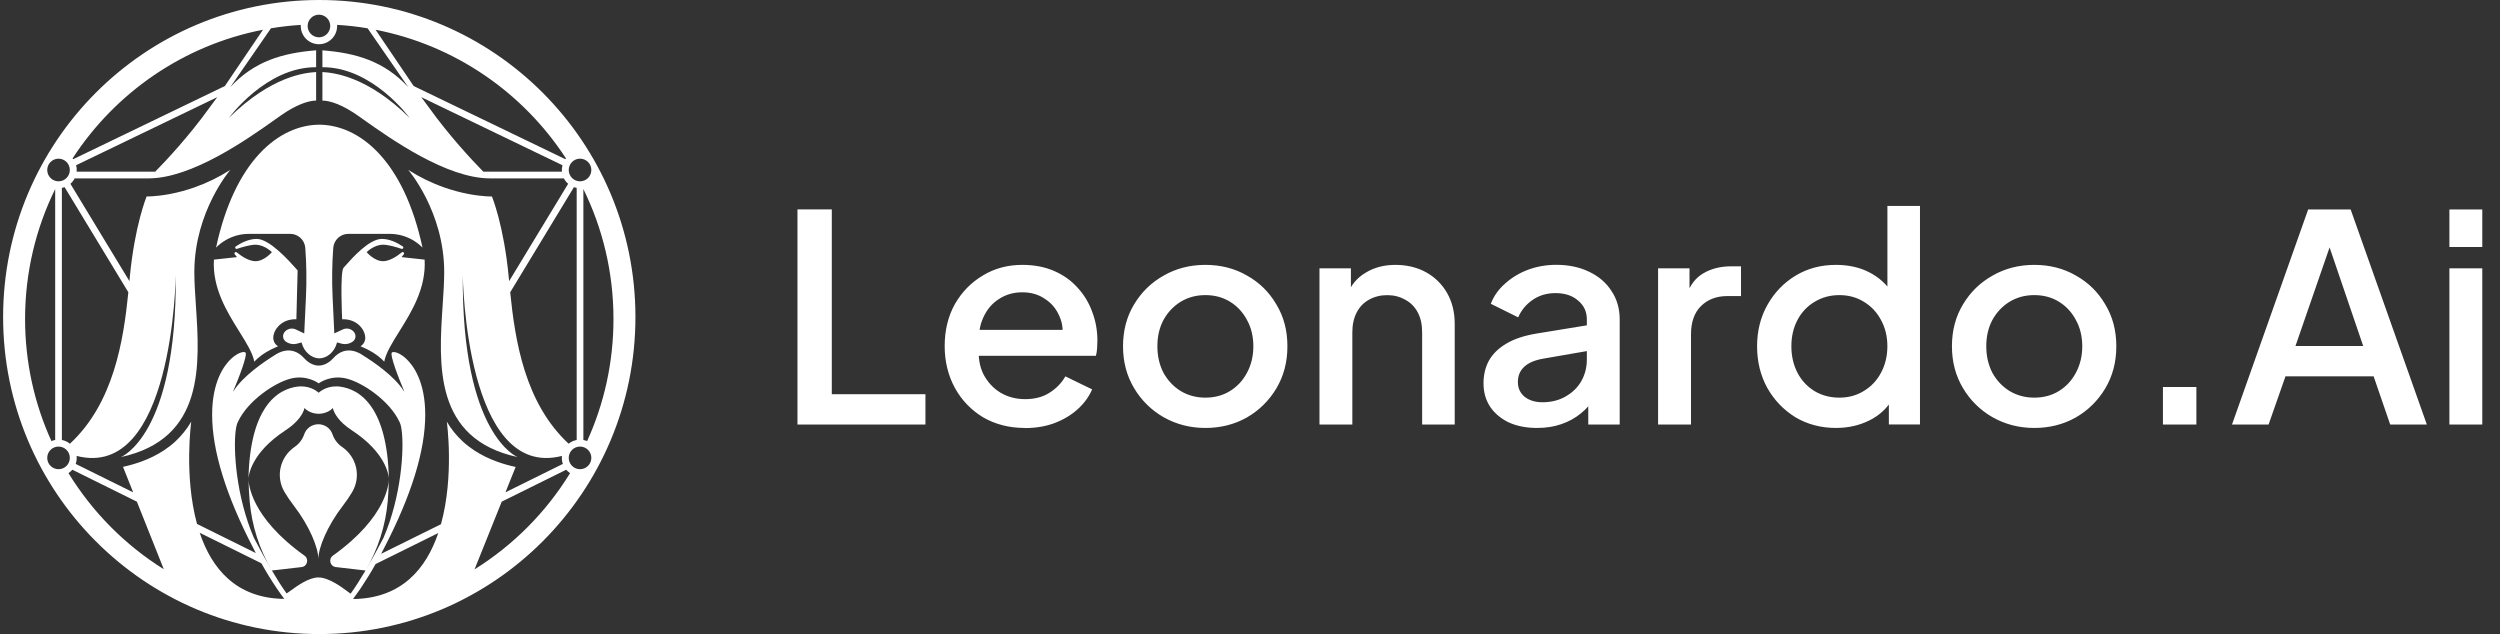 <svg xmlns="http://www.w3.org/2000/svg" fill="none" viewBox="0 0 138 35" height="35" width="138">
<rect x="0" y="0" width="138" height="35" fill="#333333" stroke="none"/>
<g clip-path="url(#clip0_4274_12443)">
<path fill="white" d="M19.419 23.752C18.684 23.273 18.462 22.807 18.398 22.614L18.373 22.521L18.369 22.526C18.335 22.564 18.085 22.83 17.606 22.841V22.842H17.602L17.6 22.842H17.598L17.59 22.842L17.581 22.842L17.574 22.842V22.841C17.095 22.829 16.845 22.564 16.811 22.526L16.807 22.521L16.782 22.614C16.719 22.807 16.497 23.273 15.762 23.752C13.829 25.013 13.721 26.284 13.715 26.427C13.758 24.466 14.148 23.262 14.636 22.521L14.636 22.521C15.224 21.628 15.954 21.407 16.39 21.345C17.044 21.253 17.46 21.563 17.59 21.678C17.72 21.563 18.137 21.253 18.79 21.345C19.226 21.407 19.956 21.628 20.544 22.521L20.545 22.521C21.032 23.262 21.422 24.466 21.466 26.427C21.459 26.281 21.349 25.012 19.419 23.752Z"></path>
<path fill="white" d="M19.438 27.165C19.289 27.414 19.126 27.655 18.948 27.885C18.053 29.041 17.574 30.247 17.574 30.85H17.572C17.572 30.247 17.093 29.041 16.198 27.885C16.02 27.655 15.857 27.414 15.709 27.165C15.204 26.317 15.443 25.236 16.265 24.669C16.512 24.5 16.698 24.255 16.794 23.971C16.903 23.643 17.216 23.421 17.57 23.418H17.576C17.93 23.421 18.243 23.643 18.352 23.971C18.448 24.255 18.634 24.5 18.881 24.669C19.703 25.236 19.941 26.317 19.437 27.165L19.438 27.165ZM15.348 19.113L14.993 19.274L14.986 19.278L14.708 19.431C14.236 19.716 14.038 19.967 14.038 19.967C13.947 19.482 13.602 18.93 13.209 18.3C12.534 17.218 11.716 15.909 11.808 14.331L13.081 14.193C13.037 14.141 12.995 14.088 12.957 14.037C12.902 13.964 12.998 13.873 13.068 13.93C13.395 14.199 13.783 14.418 14.103 14.418C14.591 14.418 15.008 13.918 15.008 13.918C15.008 13.918 14.605 13.509 14.103 13.509C13.822 13.509 13.4 13.629 13.083 13.736C13 13.764 12.944 13.652 13.016 13.602C13.304 13.408 13.727 13.188 14.171 13.188C14.876 13.188 15.94 14.379 16.319 14.804L16.319 14.804C16.368 14.858 16.405 14.901 16.429 14.926L16.36 17.625C15.714 17.596 15.233 17.99 15.11 18.461C14.988 18.932 15.348 19.112 15.348 19.112L15.348 19.113Z"></path>
<path fill="white" d="M19.47 18.857C19.381 18.92 19.28 18.962 19.173 18.981C19.066 19 18.956 18.996 18.85 18.968L18.609 18.903L18.603 18.902L18.593 18.94C18.462 19.424 18.056 19.777 17.625 19.782C17.193 19.777 16.787 19.424 16.656 18.94L16.646 18.902L16.399 18.968C16.294 18.996 16.184 19.001 16.077 18.982C15.969 18.962 15.868 18.92 15.779 18.857C15.701 18.802 15.648 18.718 15.631 18.624C15.615 18.53 15.636 18.433 15.69 18.355C15.759 18.256 15.86 18.185 15.976 18.153C16.092 18.122 16.215 18.133 16.324 18.184L16.794 18.405L16.889 16.387C16.931 15.488 16.919 14.577 16.852 13.679C16.835 13.47 16.741 13.275 16.587 13.132C16.434 12.989 16.232 12.91 16.023 12.909H13.732C13.593 12.909 13.454 12.921 13.317 12.944V12.944C12.925 13.011 12.553 13.168 12.232 13.403L12.231 13.404L12.229 13.406H12.229L12.228 13.407L12.227 13.407L12.226 13.408L12.226 13.408L12.225 13.408C12.2 13.427 12.176 13.445 12.151 13.465L12.143 13.472C12.121 13.489 12.099 13.507 12.078 13.526L12.07 13.533C12.047 13.553 12.026 13.572 12.004 13.592L12 13.596C11.997 13.599 11.993 13.602 11.99 13.606C11.968 13.626 11.947 13.647 11.926 13.669C12.175 12.505 12.518 11.461 12.945 10.566C13.342 9.733 13.814 9.023 14.348 8.455C14.843 7.928 15.389 7.526 15.97 7.26C16.507 7.013 17.063 6.887 17.624 6.883H17.632C18.19 6.888 18.744 7.014 19.278 7.259C19.859 7.526 20.405 7.928 20.9 8.455C21.434 9.023 21.906 9.732 22.303 10.566C22.73 11.461 23.073 12.505 23.322 13.668C23.301 13.647 23.28 13.626 23.258 13.606L23.253 13.601L23.251 13.599L23.244 13.592C23.223 13.572 23.201 13.553 23.178 13.533L23.175 13.53L23.173 13.528L23.17 13.526C23.149 13.507 23.127 13.489 23.104 13.471L23.101 13.468L23.1 13.468L23.098 13.466L23.097 13.465L23.096 13.465C23.072 13.445 23.047 13.427 23.023 13.408L23.022 13.408L23.02 13.407L23.019 13.406L23.016 13.403C22.695 13.168 22.323 13.01 21.931 12.944V12.944C21.794 12.921 21.654 12.909 21.515 12.909H19.225C19.016 12.909 18.814 12.989 18.661 13.132C18.507 13.275 18.413 13.47 18.396 13.679C18.329 14.58 18.317 15.485 18.359 16.387L18.454 18.404L18.925 18.184C19.033 18.133 19.157 18.122 19.273 18.153C19.389 18.184 19.49 18.256 19.558 18.355C19.613 18.433 19.634 18.53 19.617 18.624C19.601 18.718 19.548 18.802 19.47 18.857H19.471L19.47 18.857Z"></path>
<path fill="white" d="M21.209 19.966C21.209 19.966 21.011 19.715 20.539 19.431L20.261 19.277L20.254 19.274L19.899 19.112C19.899 19.112 20.259 18.932 20.137 18.461C20.014 17.99 19.533 17.596 18.887 17.625C18.887 17.625 18.759 14.994 18.967 14.776C19.005 14.735 19.042 14.694 19.079 14.652C19.436 14.248 20.375 13.188 21.076 13.188C21.52 13.188 21.943 13.408 22.231 13.602C22.303 13.651 22.247 13.763 22.164 13.736C21.847 13.629 21.425 13.508 21.144 13.508C20.642 13.508 20.239 13.918 20.239 13.918C20.239 13.918 20.656 14.418 21.144 14.418C21.463 14.418 21.852 14.199 22.179 13.931C22.249 13.873 22.344 13.963 22.29 14.037C22.252 14.088 22.21 14.141 22.166 14.193L23.439 14.331C23.53 15.909 22.713 17.218 22.038 18.3C21.645 18.929 21.3 19.482 21.209 19.966Z"></path>
<path fill="white" d="M17.624 0C7.985 0 0.172 7.835 0.172 17.5C0.172 27.165 7.985 35 17.624 35C27.263 35 35.076 27.165 35.076 17.5C35.076 7.835 27.263 0 17.624 0ZM18.23 1.435C18.229 1.601 18.164 1.76 18.047 1.877C17.93 1.995 17.771 2.06 17.606 2.06C17.261 2.06 16.982 1.781 16.982 1.435C16.982 1.353 16.998 1.272 17.029 1.196C17.061 1.12 17.107 1.051 17.165 0.993C17.222 0.935 17.291 0.889 17.367 0.858C17.443 0.827 17.524 0.81 17.606 0.81C17.95 0.81 18.23 1.09 18.23 1.435ZM3.231 8.759C2.886 8.759 2.607 9.039 2.607 9.384C2.607 9.55 2.673 9.708 2.79 9.826C2.907 9.943 3.065 10.009 3.231 10.009C3.396 10.009 3.555 9.943 3.672 9.826C3.789 9.708 3.854 9.55 3.855 9.384C3.854 9.302 3.838 9.22 3.807 9.144C3.776 9.069 3.73 9 3.672 8.942C3.614 8.884 3.545 8.838 3.469 8.806C3.394 8.775 3.312 8.759 3.231 8.759ZM3.855 25.275C3.854 25.357 3.838 25.439 3.807 25.515C3.776 25.59 3.73 25.659 3.672 25.717C3.614 25.775 3.545 25.821 3.469 25.853C3.394 25.884 3.312 25.9 3.231 25.9C3.065 25.9 2.907 25.834 2.79 25.717C2.673 25.6 2.607 25.441 2.607 25.275C2.607 25.193 2.623 25.112 2.654 25.036C2.686 24.96 2.732 24.891 2.79 24.833C2.848 24.775 2.916 24.729 2.992 24.698C3.068 24.667 3.149 24.65 3.231 24.651C3.575 24.651 3.855 24.93 3.855 25.275ZM32.018 25.9C31.936 25.9 31.855 25.884 31.779 25.853C31.703 25.821 31.635 25.775 31.577 25.717C31.519 25.659 31.473 25.59 31.442 25.515C31.41 25.439 31.394 25.357 31.394 25.275C31.394 25.193 31.41 25.112 31.442 25.036C31.473 24.96 31.519 24.891 31.577 24.833C31.635 24.775 31.703 24.729 31.779 24.698C31.855 24.667 31.936 24.65 32.018 24.651C32.362 24.651 32.642 24.93 32.642 25.275C32.642 25.441 32.576 25.6 32.459 25.717C32.342 25.834 32.183 25.9 32.018 25.9ZM31.394 9.384C31.394 9.302 31.41 9.22 31.442 9.144C31.473 9.069 31.519 9 31.577 8.942C31.635 8.884 31.703 8.838 31.779 8.806C31.855 8.775 31.936 8.759 32.018 8.759C32.362 8.759 32.642 9.039 32.642 9.384C32.642 9.55 32.576 9.708 32.459 9.826C32.342 9.943 32.183 10.009 32.018 10.009C31.852 10.009 31.694 9.943 31.577 9.826C31.46 9.708 31.394 9.55 31.394 9.384ZM13.067 23.457L13.07 23.447C13.071 23.446 13.071 23.444 13.072 23.443L13.074 23.438L13.077 23.43V23.429C13.08 23.418 13.084 23.408 13.088 23.397L13.09 23.393L13.095 23.38L13.112 23.332L13.137 23.278C13.689 22.109 15.165 21.122 16.049 20.898C16.932 20.673 17.569 21.144 17.591 21.161L17.589 21.16L17.592 21.161V21.162L17.592 21.161L17.593 21.162V21.161C17.613 21.146 18.251 20.673 19.135 20.898C20.019 21.122 21.495 22.109 22.047 23.278L22.053 23.29L22.055 23.297L22.061 23.308L22.066 23.32L22.072 23.332L22.079 23.353L22.087 23.374L22.096 23.399L22.096 23.399L22.098 23.404L22.101 23.411L22.101 23.411L22.101 23.412L22.102 23.414L22.102 23.415L22.103 23.416L22.105 23.423L22.106 23.425L22.107 23.429L22.109 23.433L22.111 23.438L22.114 23.446L22.127 23.483L22.109 23.434L22.108 23.43C22.134 23.513 22.154 23.616 22.17 23.738C22.316 24.805 22.152 27.4 21.174 29.678C20.817 30.362 20.491 30.956 20.191 31.468C20.87 30.308 21.284 29.011 21.402 27.671C21.435 27.283 21.458 26.869 21.467 26.428V26.43L21.467 26.437C21.458 26.663 21.387 28.52 18.376 30.671C18.116 30.857 18.219 31.266 18.537 31.302L20.176 31.492C19.879 31.997 19.607 32.421 19.354 32.771C19.327 32.757 19.274 32.717 19.201 32.662L19.201 32.661C18.876 32.418 18.151 31.875 17.573 31.875H17.573C17.047 31.875 16.399 32.345 16.042 32.604L16.042 32.604C15.942 32.676 15.865 32.732 15.82 32.756C15.569 32.409 15.301 31.99 15.008 31.492L16.647 31.303C16.965 31.266 17.068 30.857 16.808 30.671C13.797 28.52 13.726 26.663 13.717 26.438V26.431L13.717 26.428C13.726 26.869 13.749 27.283 13.782 27.671C13.899 29.01 14.313 30.305 14.992 31.464C14.692 30.953 14.367 30.36 14.01 29.679C13.032 27.401 12.868 24.805 13.014 23.738C13.03 23.617 13.051 23.514 13.077 23.43L13.067 23.457ZM13.067 23.457L13.057 23.483V23.483L13.067 23.457ZM8.568 9.477C9.174 8.861 10.424 7.53 11.587 5.912C11.647 5.83 11.706 5.749 11.766 5.67C11.843 5.569 11.918 5.467 11.992 5.364L4.2 9.121C4.232 9.237 4.242 9.358 4.231 9.477H8.568ZM31.242 8.745C28.884 5.119 25.123 2.495 20.731 1.642L22.834 4.749L31.209 8.788L31.207 8.79L31.206 8.791L31.206 8.791L31.206 8.792C31.217 8.776 31.229 8.76 31.242 8.745ZM23.256 5.364L23.482 5.67C23.541 5.749 23.601 5.83 23.661 5.912C24.824 7.53 26.074 8.861 26.68 9.477H31.018C31.007 9.358 31.017 9.237 31.048 9.121L23.256 5.364ZM28.463 25.776L27.901 27.176L31.07 25.608L31.071 25.611C31.071 25.613 31.072 25.614 31.072 25.615L31.074 25.621L31.076 25.627C31.022 25.48 31.002 25.323 31.019 25.167C25.712 26.528 25.548 15.335 25.546 15.18V15.183C25.476 24.04 28.575 25.231 28.575 25.231C23.941 24.23 24.216 20.118 24.435 16.842C24.479 16.19 24.52 15.571 24.52 15.017C24.52 11.676 22.535 9.377 22.535 9.377C23.157 9.777 23.823 10.102 24.521 10.346L24.521 10.347L24.521 10.347L24.522 10.348L24.523 10.35L24.523 10.351L24.524 10.353L24.526 10.356C24.525 10.353 24.523 10.351 24.522 10.348L24.521 10.348L24.521 10.347C24.942 10.495 25.372 10.612 25.81 10.699C25.854 10.707 25.897 10.714 25.94 10.721L25.941 10.724C26.682 10.857 27.154 10.845 27.154 10.845C27.154 10.845 27.814 12.431 28.084 15.318L28.091 15.384L28.103 15.519L31.362 10.145C31.265 10.062 31.185 9.961 31.126 9.847H27.053C24.65 9.847 21.585 7.676 20.053 6.592L20.052 6.59C19.94 6.512 19.837 6.438 19.742 6.372C19.71 6.35 19.679 6.328 19.648 6.307L19.647 6.306C19.596 6.271 19.545 6.238 19.496 6.206C18.611 5.637 18.044 5.554 17.797 5.552V3.977C18.396 4.016 20.25 4.183 22.609 6.504C22.609 6.504 20.566 3.695 17.797 3.71V2.778C19.665 2.926 21.207 3.38 22.534 4.808L20.292 1.562C19.735 1.469 19.172 1.406 18.608 1.372C18.616 1.51 18.597 1.647 18.55 1.776C18.503 1.906 18.431 2.024 18.337 2.124C18.243 2.224 18.13 2.304 18.004 2.358C17.878 2.413 17.743 2.441 17.606 2.441C17.469 2.441 17.333 2.413 17.208 2.359C17.082 2.304 16.969 2.225 16.875 2.125C16.781 2.025 16.708 1.907 16.662 1.778C16.615 1.649 16.595 1.512 16.603 1.375C16.051 1.409 15.501 1.471 14.956 1.562L12.713 4.808C14.041 3.38 15.583 2.926 17.45 2.777V3.71C14.682 3.695 12.639 6.504 12.639 6.504C14.998 4.183 16.851 4.016 17.45 3.977V5.552C17.412 5.552 17.373 5.555 17.335 5.558H17.331L17.33 5.558H17.328C17.009 5.589 16.401 5.744 15.505 6.372C15.411 6.438 15.307 6.512 15.195 6.591C13.663 7.676 10.598 9.847 8.195 9.847H4.122C4.063 9.961 3.982 10.062 3.886 10.145L7.144 15.519L7.148 15.476L7.153 15.431L7.16 15.358L7.163 15.317C7.434 12.431 8.094 10.844 8.094 10.844C8.094 10.844 8.566 10.857 9.307 10.723L9.305 10.726L9.305 10.728L9.304 10.73L9.302 10.733L9.302 10.735L9.304 10.728L9.305 10.726L9.306 10.725L9.307 10.723L9.307 10.721C9.351 10.714 9.394 10.706 9.438 10.698C9.876 10.612 10.306 10.494 10.727 10.346C11.424 10.101 12.091 9.776 12.713 9.377C12.713 9.377 10.738 11.664 10.728 14.991V15.004L10.727 15.01V15.016C10.727 15.571 10.769 16.19 10.812 16.842C11.031 20.117 11.307 24.229 6.672 25.231C6.672 25.231 9.771 24.04 9.702 15.183V15.18C9.7 15.335 9.536 26.528 4.229 25.167C4.246 25.321 4.227 25.477 4.173 25.622L4.174 25.62L4.175 25.617C4.176 25.614 4.177 25.611 4.178 25.608L7.351 27.178L6.79 25.77C7.136 25.695 7.476 25.597 7.809 25.477C8.264 25.31 8.678 25.104 9.048 24.86C9.272 24.713 9.484 24.548 9.682 24.366C10.024 24.046 10.319 23.679 10.557 23.274H10.557C10.557 23.274 10.145 26.252 10.876 28.922L14.121 30.529C14.029 30.354 13.978 30.249 13.976 30.245C12.475 27.35 11.712 24.881 11.71 22.905C11.708 21.06 12.37 20.167 12.765 19.799C13.094 19.493 13.425 19.382 13.544 19.454C13.695 19.547 13.169 20.898 12.87 21.6L12.88 21.605C13.398 20.764 14.585 19.964 15.146 19.617L15.161 19.607C15.29 19.519 16.08 18.976 16.793 19.778C17.168 20.199 17.571 20.18 17.591 20.179H17.592C17.612 20.18 18.015 20.199 18.39 19.778C19.102 18.977 19.892 19.518 20.021 19.607L20.028 19.612L20.031 19.614L20.036 19.617C20.598 19.964 21.785 20.764 22.303 21.605L22.313 21.6C22.014 20.898 21.488 19.548 21.639 19.454C21.757 19.382 22.089 19.493 22.418 19.799C22.813 20.167 23.475 21.06 23.473 22.905C23.471 24.881 22.708 27.35 21.207 30.245C21.205 30.249 21.145 30.371 21.039 30.571L24.341 28.937C24.342 28.933 24.343 28.928 24.345 28.924C25.081 26.255 24.665 23.281 24.665 23.281H24.666C24.905 23.686 25.202 24.053 25.548 24.372C25.747 24.554 25.961 24.72 26.187 24.867C26.56 25.111 26.977 25.317 27.436 25.483C27.758 25.6 28.101 25.698 28.463 25.776L28.463 25.776ZM19.489 33.066L19.901 32.485C20.196 32.047 20.473 31.598 20.731 31.137L24.192 29.424C23.532 31.373 22.18 33.037 19.489 33.066ZM32.202 24.287V10.435C33.266 12.599 33.864 15.035 33.864 17.61C33.864 20.014 33.343 22.295 32.409 24.349C32.342 24.32 32.273 24.299 32.202 24.287H32.202ZM31.833 24.287C31.669 24.317 31.516 24.388 31.387 24.492C28.964 22.24 28.433 18.799 28.163 16.134L31.681 10.332C31.73 10.35 31.781 10.363 31.833 10.373V24.287ZM14.517 1.642C10.125 2.494 6.363 5.119 4.006 8.744C4.018 8.759 4.029 8.773 4.04 8.788L12.413 4.749L14.517 1.641V1.642ZM2.839 24.348C1.905 22.295 1.384 20.014 1.384 17.61C1.384 15.035 1.982 12.599 3.046 10.435V24.286H3.046C2.975 24.299 2.905 24.32 2.839 24.348ZM3.567 10.332L7.085 16.134H7.085C6.815 18.799 6.284 22.241 3.861 24.493C3.731 24.388 3.578 24.317 3.415 24.287V10.373C3.468 10.363 3.518 10.349 3.567 10.332ZM31.249 25.922C31.312 25.997 31.386 26.063 31.468 26.117H31.469C30.145 28.273 28.34 30.091 26.195 31.429L26.195 31.429L26.195 31.428L26.195 31.428L26.195 31.428L27.695 27.691L31.255 25.929L31.255 25.929L31.254 25.929L31.254 25.928C31.253 25.927 31.253 25.927 31.253 25.926L31.252 25.926L31.249 25.922ZM3.994 25.929L7.556 27.692L9.042 31.422L9.041 31.422C6.903 30.085 5.102 28.269 3.78 26.117C3.862 26.064 3.936 25.998 3.999 25.922L3.998 25.923L3.996 25.927L3.995 25.928L3.994 25.929ZM17.595 21.159C17.594 21.16 17.594 21.16 17.594 21.16L17.593 21.161L17.593 21.16L17.594 21.16L17.594 21.16L17.595 21.159ZM15.693 33.059C15.552 32.871 15.415 32.68 15.283 32.485C14.979 32.033 14.694 31.569 14.428 31.093L11.024 29.409C11.678 31.361 13.019 33.031 15.693 33.059Z" clip-rule="evenodd" fill-rule="evenodd"></path>
<path fill="white" d="M44.02 23.433V11.559H45.915V21.759H51.084V23.433H44.02ZM56.577 23.623C55.709 23.623 54.94 23.427 54.264 23.034C53.601 22.63 53.082 22.09 52.708 21.41C52.334 20.72 52.146 19.948 52.146 19.099C52.146 18.249 52.334 17.456 52.708 16.788C53.093 16.119 53.606 15.592 54.249 15.21C54.891 14.817 55.619 14.621 56.432 14.621C57.084 14.621 57.668 14.731 58.183 14.955C58.698 15.178 59.13 15.486 59.483 15.88C59.836 16.263 60.109 16.713 60.286 17.204C60.478 17.703 60.576 18.234 60.576 18.797C60.576 18.935 60.57 19.079 60.56 19.227C60.551 19.367 60.53 19.505 60.495 19.641H53.575V18.207H59.467L58.6 18.86C58.708 18.339 58.67 17.876 58.488 17.474C58.316 17.06 58.05 16.735 57.685 16.502C57.333 16.257 56.914 16.135 56.432 16.135C55.95 16.135 55.522 16.257 55.148 16.502C54.774 16.735 54.484 17.075 54.28 17.522C54.076 17.958 53.996 18.488 54.039 19.116C53.986 19.701 54.067 20.21 54.28 20.646C54.505 21.081 54.815 21.421 55.212 21.666C55.619 21.911 56.08 22.033 56.593 22.033C57.106 22.033 57.562 21.917 57.926 21.683C58.3 21.451 58.596 21.147 58.809 20.776L60.286 21.493C60.113 21.897 59.847 22.263 59.483 22.593C59.13 22.912 58.702 23.167 58.198 23.359C57.705 23.54 57.164 23.629 56.577 23.629V23.623ZM66.536 23.623C65.702 23.623 64.936 23.427 64.239 23.034C63.563 22.651 62.998 22.096 62.602 21.425C62.195 20.745 61.991 19.975 61.991 19.114C61.991 18.253 62.195 17.472 62.602 16.803C63.01 16.123 63.554 15.592 64.239 15.21C64.924 14.817 65.69 14.621 66.536 14.621C67.382 14.621 68.157 14.817 68.833 15.21C69.518 15.592 70.059 16.123 70.454 16.803C70.862 17.472 71.065 18.243 71.065 19.114C71.065 19.985 70.862 20.76 70.454 21.441C70.057 22.11 69.493 22.665 68.817 23.05C68.132 23.433 67.372 23.623 66.538 23.623H66.536ZM66.536 21.95C67.049 21.95 67.505 21.827 67.901 21.582C68.296 21.338 68.608 21.003 68.833 20.578C69.068 20.142 69.185 19.653 69.185 19.112C69.185 18.572 69.068 18.086 68.833 17.662C68.608 17.237 68.298 16.902 67.901 16.657C67.505 16.412 67.049 16.29 66.536 16.29C66.023 16.29 65.579 16.413 65.171 16.658C64.776 16.902 64.459 17.237 64.224 17.662C63.998 18.088 63.887 18.57 63.887 19.112C63.887 19.654 63.998 20.142 64.224 20.578C64.459 21.003 64.776 21.338 65.171 21.583C65.579 21.828 66.033 21.95 66.536 21.95ZM72.835 23.433V14.811H74.57V16.5L74.361 16.277C74.574 15.734 74.917 15.326 75.389 15.05C75.859 14.762 76.405 14.621 77.026 14.621C77.647 14.621 78.236 14.758 78.727 15.034C79.211 15.302 79.611 15.699 79.883 16.181C80.161 16.669 80.3 17.233 80.3 17.87V23.433H78.502V18.348C78.502 17.913 78.422 17.546 78.261 17.248C78.101 16.941 77.872 16.706 77.57 16.547C77.28 16.378 76.949 16.292 76.575 16.292C76.201 16.292 75.863 16.377 75.563 16.547C75.273 16.706 75.05 16.939 74.889 17.248C74.729 17.555 74.649 17.923 74.649 18.349V23.433H72.833H72.835ZM84.844 23.623C84.255 23.623 83.736 23.522 83.288 23.32C82.849 23.108 82.507 22.821 82.26 22.459C82.013 22.088 81.89 21.653 81.89 21.153C81.89 20.687 81.991 20.265 82.195 19.894C82.409 19.522 82.736 19.207 83.174 18.953C83.613 18.698 84.165 18.518 84.829 18.41L87.848 17.917V19.336L85.183 19.798C84.701 19.884 84.349 20.037 84.124 20.261C83.899 20.473 83.787 20.748 83.787 21.089C83.787 21.429 83.91 21.689 84.157 21.901C84.414 22.103 84.741 22.204 85.136 22.204C85.628 22.204 86.056 22.097 86.421 21.886C86.795 21.674 87.085 21.392 87.288 21.04C87.492 20.678 87.594 20.28 87.594 19.845V17.629C87.594 17.203 87.433 16.859 87.112 16.593C86.801 16.317 86.383 16.179 85.859 16.179C85.377 16.179 84.954 16.307 84.59 16.562C84.243 16.8 83.97 17.132 83.803 17.518L82.293 16.77C82.454 16.344 82.716 15.973 83.08 15.655C83.444 15.326 83.867 15.069 84.349 14.889C84.841 14.708 85.362 14.618 85.906 14.618C86.591 14.618 87.196 14.747 87.721 15.001C88.255 15.256 88.669 15.612 88.957 16.068C89.256 16.515 89.407 17.036 89.407 17.631V23.433H87.672V21.87L88.042 21.919C87.839 22.268 87.572 22.576 87.255 22.826C86.944 23.081 86.585 23.277 86.18 23.415C85.784 23.553 85.34 23.623 84.846 23.623L84.844 23.623ZM91.526 23.433V14.811H93.261V16.549L93.1 16.294C93.292 15.73 93.603 15.328 94.032 15.083C94.461 14.829 94.974 14.7 95.573 14.7H96.104V16.343H95.35C94.751 16.343 94.263 16.529 93.889 16.901C93.525 17.262 93.343 17.783 93.343 18.463V23.435H91.528L91.526 23.433ZM101.357 23.623C100.523 23.623 99.773 23.427 99.109 23.034C98.457 22.63 97.936 22.09 97.553 21.41C97.179 20.729 96.991 19.965 96.991 19.114C96.991 18.263 97.183 17.499 97.568 16.819C97.954 16.139 98.473 15.602 99.125 15.21C99.777 14.817 100.517 14.621 101.342 14.621C102.037 14.621 102.654 14.758 103.188 15.034C103.723 15.311 104.146 15.693 104.457 16.181L104.185 16.595V11.367H105.983V23.431H104.265V21.678L104.475 22.012C104.175 22.533 103.746 22.931 103.19 23.207C102.634 23.483 102.023 23.621 101.359 23.621L101.357 23.623ZM101.534 21.95C102.037 21.95 102.485 21.827 102.883 21.582C103.29 21.338 103.605 21.003 103.83 20.578C104.065 20.142 104.183 19.653 104.183 19.112C104.183 18.572 104.065 18.086 103.83 17.662C103.605 17.237 103.29 16.902 102.883 16.657C102.487 16.412 102.037 16.29 101.534 16.29C101.03 16.29 100.576 16.413 100.169 16.658C99.761 16.902 99.446 17.237 99.221 17.662C98.996 18.088 98.884 18.57 98.884 19.112C98.884 19.654 98.996 20.142 99.221 20.578C99.446 21.003 99.756 21.338 100.153 21.583C100.56 21.828 101.021 21.95 101.534 21.95ZM112.292 23.623C111.457 23.623 110.692 23.427 109.995 23.034C109.318 22.651 108.754 22.096 108.358 21.425C107.95 20.745 107.747 19.975 107.747 19.114C107.747 18.253 107.95 17.472 108.358 16.803C108.765 16.123 109.309 15.592 109.995 15.21C110.68 14.817 111.446 14.621 112.292 14.621C113.138 14.621 113.913 14.817 114.588 15.21C115.274 15.592 115.814 16.123 116.21 16.803C116.617 17.472 116.821 18.243 116.821 19.114C116.821 19.985 116.617 20.76 116.21 21.441C115.813 22.11 115.249 22.665 114.573 23.05C113.887 23.433 113.128 23.623 112.294 23.623H112.292ZM112.292 21.95C112.805 21.95 113.261 21.827 113.656 21.582C114.052 21.338 114.363 21.003 114.588 20.578C114.823 20.142 114.941 19.653 114.941 19.112C114.941 18.572 114.823 18.086 114.588 17.662C114.363 17.237 114.054 16.902 113.656 16.657C113.261 16.412 112.805 16.29 112.292 16.29C111.778 16.29 111.334 16.413 110.927 16.658C110.531 16.902 110.214 17.237 109.979 17.662C109.754 18.088 109.642 18.57 109.642 19.112C109.642 19.654 109.754 20.142 109.979 20.578C110.214 21.003 110.531 21.338 110.927 21.583C111.334 21.828 111.788 21.95 112.292 21.95ZM119.394 23.433V21.361H121.24V23.433H119.394ZM123.206 23.435L127.411 11.561H129.755L133.962 23.435H131.939L131.024 20.774H126.158L125.226 23.435H123.204H123.206ZM126.707 19.101H130.449L128.33 12.885H128.86L126.709 19.101H126.707ZM135.207 23.435V14.813H137.022V23.435H135.207ZM135.207 13.633V11.561H137.022V13.633H135.207Z"></path>
</g>
<defs>
<clipPath id="clip0_4274_12443">
<rect transform="translate(0.172)" fill="white" height="35" width="137"></rect>
</clipPath>
</defs>
</svg>
